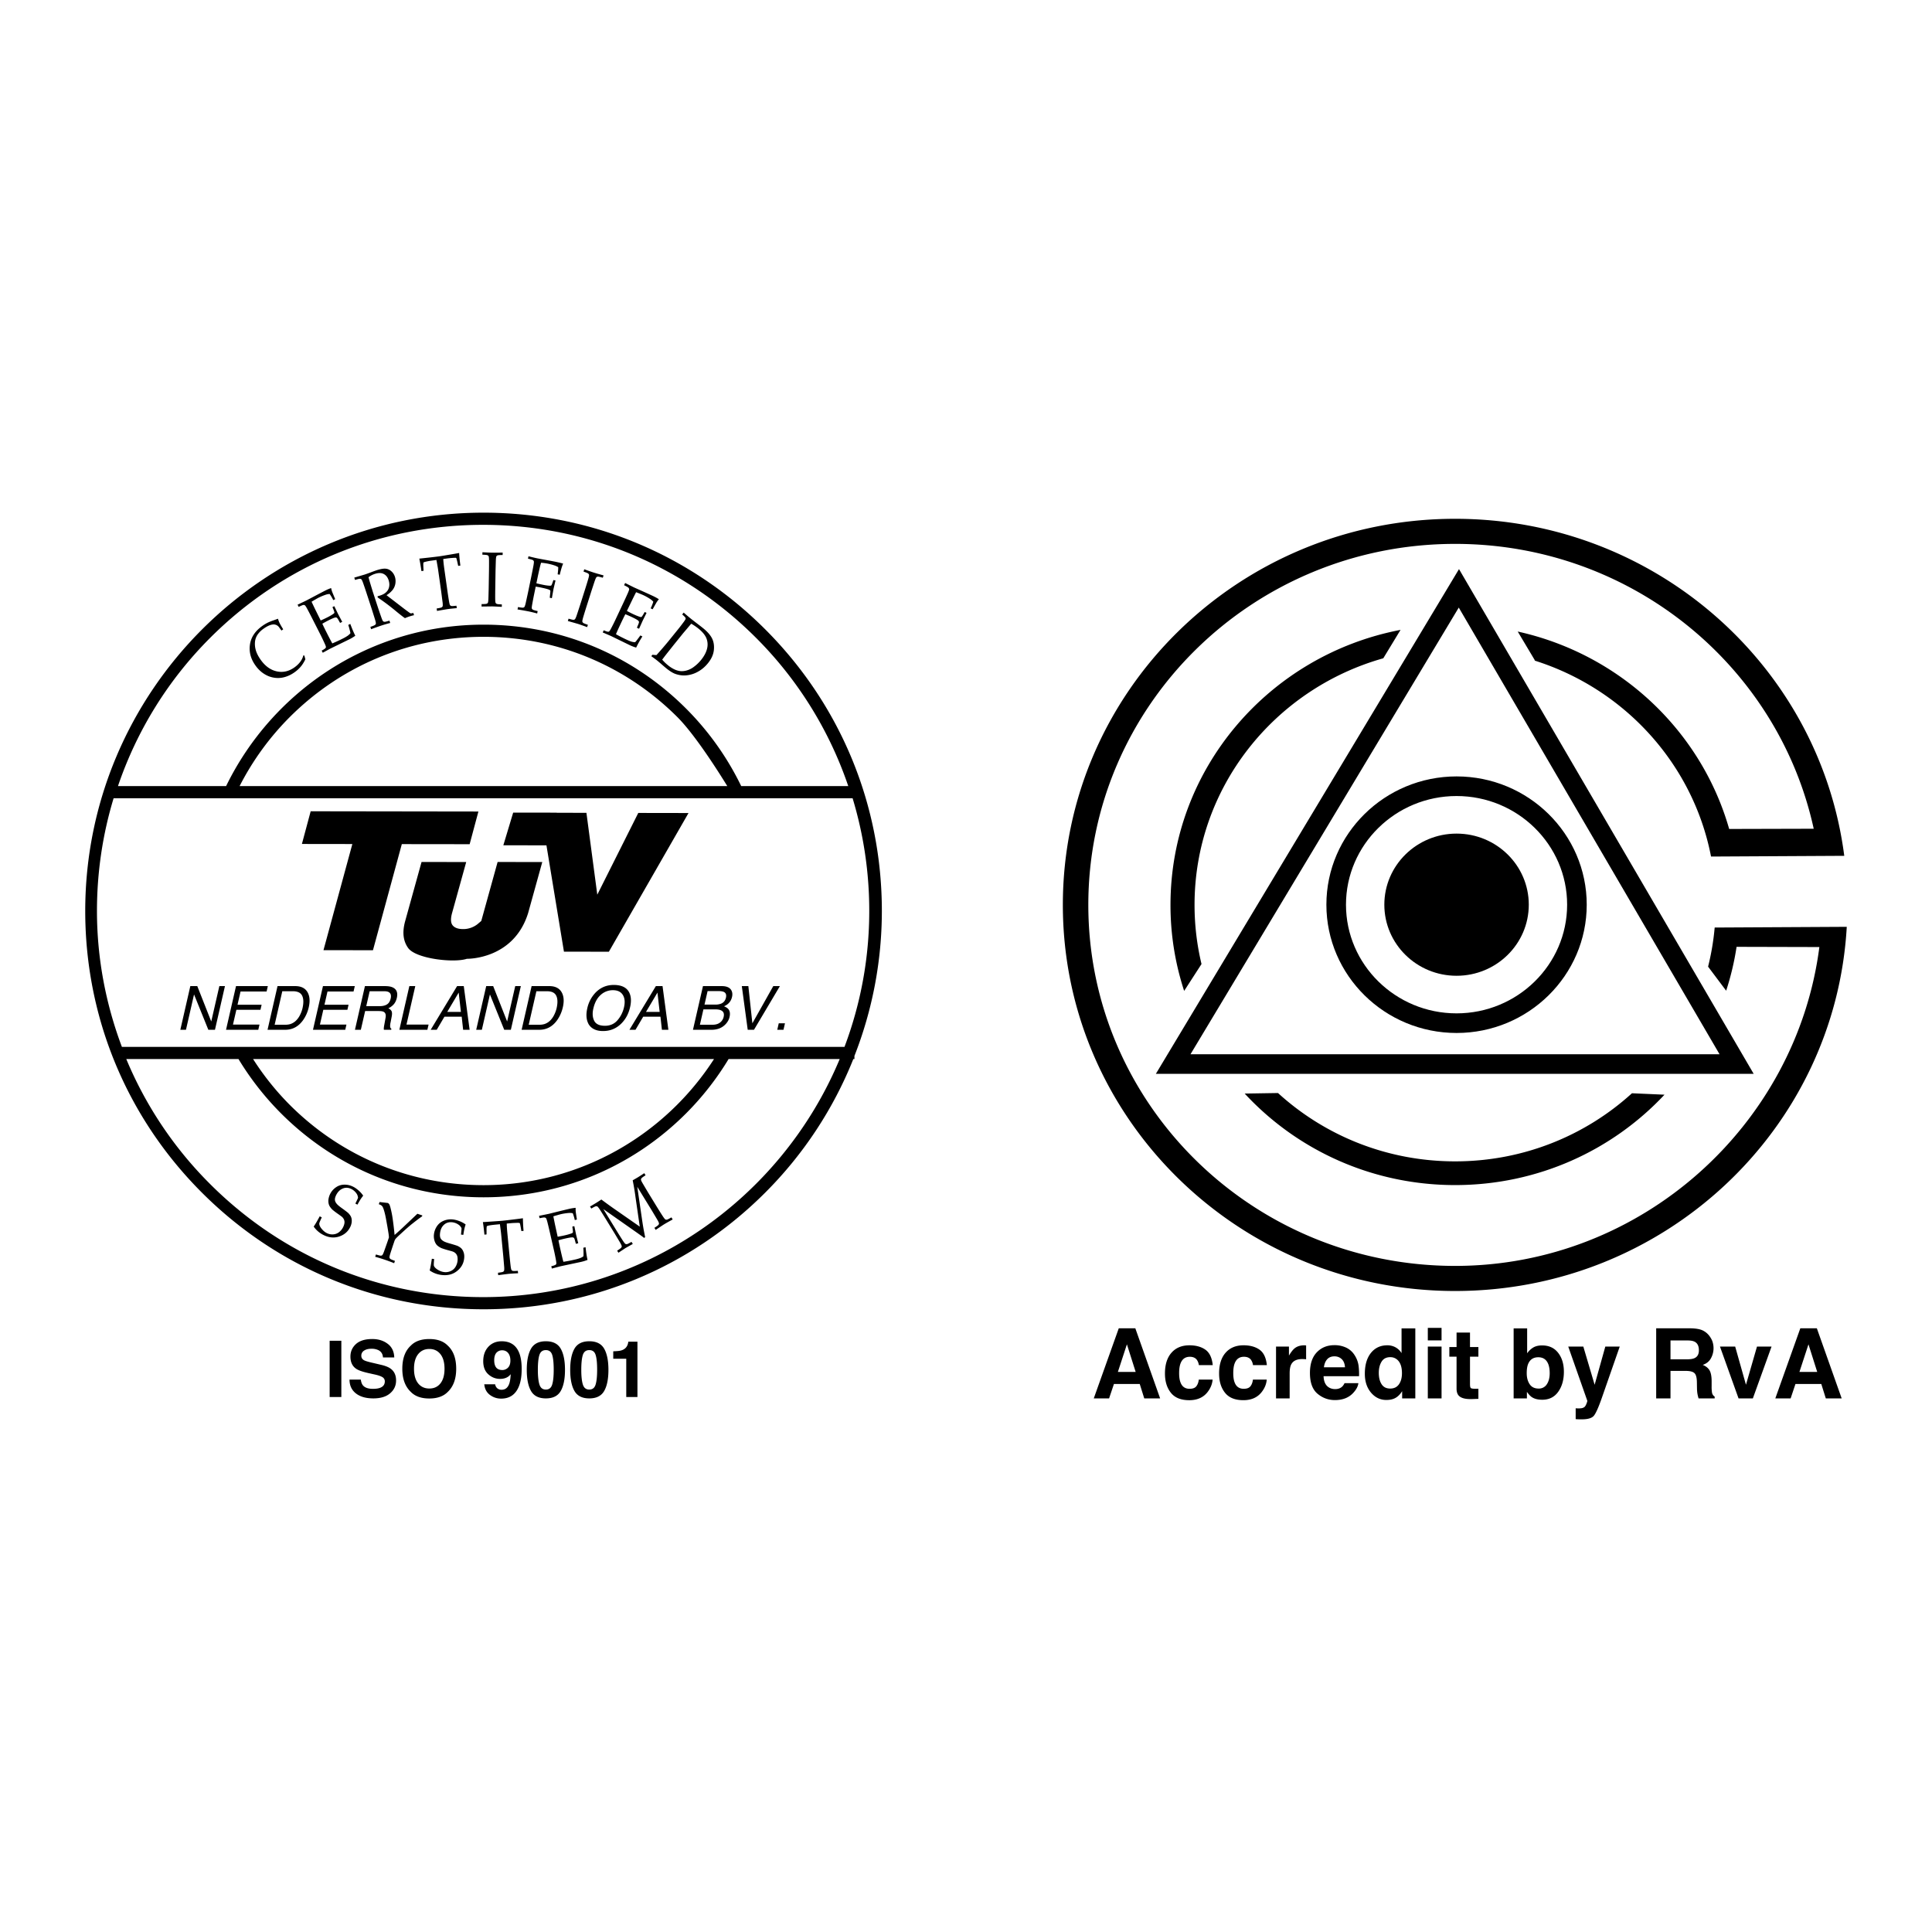<svg xmlns="http://www.w3.org/2000/svg" width="2500" height="2500" viewBox="0 0 192.756 192.756"><g fill-rule="evenodd" clip-rule="evenodd"><path fill="#fff" d="M0 0h192.756v192.756H0V0z"/><path d="M144.715 58.195l-29.395 48.942h59.645l-29.4-50.358-.85 1.416zm.826 2.422l26.018 44.564h-52.783l26.765-44.564z"/><path d="M145.322 83.169c3.979 0 7.205 3.175 7.205 7.092s-3.227 7.092-7.205 7.092c-3.98 0-7.207-3.175-7.207-7.092 0-3.916 3.227-7.092 7.207-7.092z"/><path d="M132.334 90.261c0 7.057 5.826 12.799 12.988 12.799s12.986-5.742 12.986-12.799c0-7.056-5.824-12.798-12.986-12.798s-12.988 5.742-12.988 12.798zm1.955 0c0-5.978 4.949-10.841 11.033-10.841 6.082 0 11.031 4.863 11.031 10.841 0 5.979-4.949 10.842-11.031 10.842-6.084.001-11.033-4.863-11.033-10.842z"/><path d="M170.416 96.442c.318-1.265.539-2.568.658-3.901l13.178-.071c-1.154 20.256-18.209 36.333-39.074 36.333-21.615 0-39.137-17.248-39.137-38.521 0-21.274 17.521-38.521 39.137-38.521 19.928 0 36.379 14.663 38.824 33.625l-13.291.072c-1.793-9.261-8.658-16.75-17.641-19.563h.074l-1.721-2.886c10.182 2.248 18.295 9.878 21.096 19.697l8.436-.022c-3.547-16.243-18.217-28.42-35.777-28.42-20.209 0-36.596 16.127-36.596 36.019s16.387 36.017 36.596 36.017c18.635 0 34.055-14.084 36.34-31.813l-8.26-.021a27.284 27.284 0 0 1-1.039 4.378l-1.803-2.402z"/><path d="M127.506 109.051c4.639 4.23 10.848 6.818 17.672 6.818 6.809 0 13.008-2.578 17.643-6.795l3.246.143c-5.189 5.543-12.627 9.018-20.889 9.018-8.318 0-15.801-3.521-20.996-9.131l3.324-.053zM118.143 98.863a27.472 27.472 0 0 1-1.363-8.582c0-13.605 9.873-24.938 22.953-27.438l-1.723 2.835c-10.873 3.062-18.83 12.918-18.83 24.603 0 2.029.24 4.004.695 5.902l-1.732 2.68zM113.305 136.875h-1.773l.9-2.752.873 2.752zm-2.651 2.643l.484-1.439h2.574l.451 1.439h1.584l-2.475-6.992h-1.652l-2.494 6.992h1.528zM120.996 136.199h-1.385a1.19 1.19 0 0 0-.195-.521c-.152-.207-.385-.311-.705-.311-.457 0-.768.225-.934.678-.09.24-.135.559-.135.959 0 .379.045.684.135.914.158.43.463.643.908.643.318 0 .541-.084.674-.254.133-.172.213-.393.244-.664h1.379c-.031.41-.18.801-.445 1.166-.424.594-1.053.889-1.883.889-.834 0-1.445-.248-1.836-.742-.393-.492-.59-1.133-.59-1.92 0-.889.217-1.58.65-2.072.434-.494 1.031-.742 1.793-.742.648 0 1.178.146 1.592.438s.657.805.733 1.539zM125.664 134.658c-.414-.291-.943-.438-1.592-.438-.764 0-1.359.248-1.793.742-.434.492-.65 1.184-.65 2.072 0 .787.197 1.428.59 1.92.391.494 1.002.742 1.834.742s1.459-.295 1.883-.889c.268-.365.416-.756.447-1.166h-1.379c-.031.271-.111.492-.244.664-.133.17-.355.254-.674.254-.445 0-.75-.213-.91-.643-.088-.23-.133-.535-.133-.914 0-.4.045-.719.133-.959.168-.453.479-.678.934-.678.32 0 .555.104.707.311.105.156.17.328.195.521h1.383c-.075-.732-.319-1.248-.731-1.539zM130.133 134.221c.023 0 .045.002.062.004l.117.008v1.385a2.854 2.854 0 0 0-.229-.02c-.066-.002-.121-.004-.162-.004-.543 0-.908.176-1.094.531-.105.199-.158.506-.158.918v2.475h-1.359v-5.17h1.289v.9c.207-.346.391-.58.545-.709.252-.211.583-.318.989-.318zM133.863 135.6c.195.186.305.457.326.814h-2.102c.043-.336.15-.6.324-.797.174-.195.414-.295.729-.295.288 0 .53.094.723.278zm-2.488-.676c-.455.479-.682 1.164-.682 2.059 0 .955.252 1.645.754 2.068s1.084.635 1.74.635c.797 0 1.416-.25 1.859-.754.285-.316.445-.627.479-.932h-1.379c-.074.15-.156.268-.25.355-.176.156-.402.236-.68.236-.262 0-.486-.066-.674-.195-.307-.207-.469-.572-.488-1.092h3.539a6.85 6.85 0 0 0-.045-1.023 2.562 2.562 0 0 0-.393-1.066 1.998 1.998 0 0 0-.854-.764 2.703 2.703 0 0 0-1.162-.244c-.723 0-1.311.24-1.764.717zM137.846 138.109c-.189-.287-.283-.668-.283-1.145 0-.443.094-.814.279-1.113.184-.299.475-.447.869-.447.26 0 .488.08.684.246.318.271.479.725.479 1.355 0 .453-.1.82-.299 1.105s-.49.426-.873.426-.669-.14-.856-.427zm-1.067-3.129c-.406.508-.609 1.201-.609 2.084 0 .766.205 1.391.617 1.879.414.488.922.732 1.527.732.365 0 .672-.068.916-.207.248-.139.469-.361.662-.67v.719h1.314v-6.982h-1.373v2.467a1.627 1.627 0 0 0-.592-.574 1.672 1.672 0 0 0-.834-.207c-.68 0-1.221.256-1.628.759zM143.824 132.482v1.248h-1.371v-1.248h1.371zm-1.371 7.036v-5.17h1.371v5.17h-1.371zM145.322 135.357h-.721v-.963h.721v-1.443h1.34v1.443h.838v.963h-.838v2.73c0 .213.027.346.078.396.055.051.219.076.494.076h.131c.045-.002.09-.004.135-.008v1.012l-.641.023c-.639.02-1.076-.09-1.309-.332-.152-.156-.229-.395-.229-.719v-3.178h.001zM152.615 138.102c-.195-.291-.293-.656-.293-1.098 0-.377.045-.686.141-.922.186-.445.52-.668 1.012-.668.484 0 .816.227.996.682.094.24.143.545.143.91 0 .459-.1.828-.291 1.111a.927.927 0 0 1-.811.42c-.403 0-.701-.142-.897-.435zm.313-3.633a1.996 1.996 0 0 0-.564.551v-2.484h-1.348v6.982h1.324v-.652c.18.254.348.432.504.533.258.17.602.254 1.029.254.678 0 1.209-.262 1.588-.791s.568-1.195.568-1.998c0-.773-.191-1.404-.576-1.896-.383-.49-.914-.734-1.596-.734-.377-.002-.685.078-.929.235zM157.533 141.605c.074.002.17.002.291.002.596 0 .996-.119 1.193-.354.199-.236.471-.844.812-1.824l1.773-5.082h-1.439l-1.066 3.811-1.129-3.811h-1.504l1.898 5.396c.014.037-.014.143-.082.311-.068.174-.143.285-.221.34a.67.67 0 0 1-.305.107 2.043 2.043 0 0 1-.379.014l-.17-.01v1.082c.147.011.256.017.328.018zM169.074 133.863c.281.145.424.43.424.854 0 .393-.145.654-.438.785-.164.078-.412.115-.74.115h-1.654v-1.879h1.697c.317 0 .555.043.711.125zm-3.836-1.338v6.992h1.428v-2.742h1.508c.43 0 .725.074.881.221.156.148.236.447.244.893l.01.648c.004.207.023.406.061.604.02.096.051.221.096.377h1.607v-.178a.58.58 0 0 1-.266-.398 3.814 3.814 0 0 1-.037-.65v-.469c0-.49-.068-.854-.203-1.094-.133-.236-.363-.422-.686-.553.387-.131.664-.359.83-.68a2.086 2.086 0 0 0 .119-1.715 2.237 2.237 0 0 0-.359-.588 1.813 1.813 0 0 0-.67-.49c-.266-.107-.643-.168-1.133-.178h-3.43zM174.195 138.158l1.1-3.81h1.453l-1.865 5.17h-1.428l-1.853-5.17h1.517l1.076 3.81zM181.303 136.875h-1.773l.902-2.752.871 2.752zm-2.651 2.643l.482-1.439h2.576l.451 1.439h1.584l-2.477-6.992h-1.65l-2.494 6.992h1.528zM85.247 105.352a39.64 39.64 0 0 0 2.736-14.463c0-10.614-4.133-20.594-11.638-28.1-7.505-7.505-17.486-11.64-28.101-11.64-21.912 0-39.74 17.827-39.74 39.739 0 10.614 4.133 20.594 11.641 28.1 7.505 7.506 17.484 11.639 28.099 11.639 10.614 0 20.595-4.133 28.101-11.639a39.616 39.616 0 0 0 8.792-13.328h.11v-.308zM20.959 63.647C28.236 56.37 37.91 52.363 48.2 52.363s19.966 4.007 27.241 11.284a38.34 38.34 0 0 1 9.191 14.782H73.951a28.545 28.545 0 0 0-5.507-7.74c-5.395-5.396-12.569-8.367-20.2-8.367-11.285 0-21.046 6.585-25.686 16.107H11.77a38.312 38.312 0 0 1 9.189-14.782zm51.603 14.782H23.905a27.363 27.363 0 0 1 4.999-6.882c5.167-5.166 12.035-8.012 19.34-8.012 7.306 0 14.175 2.846 19.341 8.012 1.789 1.789 4.187 5.596 4.977 6.882zm-61.228 1.214h73.731a38.65 38.65 0 0 1 1.66 11.246 38.34 38.34 0 0 1-2.469 13.557H12.161c-1.608-4.279-2.487-8.846-2.487-13.557 0-3.868.568-7.647 1.66-11.246zm59.905 26.017c-4.872 7.559-13.353 12.582-22.995 12.582-7.305 0-14.174-2.846-19.34-8.014a27.275 27.275 0 0 1-3.655-4.568h45.99zm-23.038 23.754c-10.291 0-19.964-4.008-27.241-11.285a38.441 38.441 0 0 1-8.361-12.469h11.195a28.779 28.779 0 0 0 4.251 5.428c5.396 5.395 12.569 8.367 20.2 8.367 7.631 0 14.805-2.973 20.2-8.367a28.69 28.69 0 0 0 4.248-5.428h11.085c-5.807 13.934-19.566 23.754-35.577 23.754z"/><path d="M18.554 102.742l.806-3.527 1.426 3.527h.661l.996-4.357h-.559l-.808 3.529-1.392-3.529h-.696l-.996 4.357h.562zM22.551 102.742l.996-4.357h3.175l-.122.535H24l-.302 1.322h2.404l-.116.504h-2.403l-.339 1.477h2.645l-.119.519h-3.219zM28.165 98.895h1.046c.476 0 .788.148.934.447.146.297.158.717.034 1.256a2.84 2.84 0 0 1-.149.457c-.113.275-.249.5-.406.674a1.462 1.462 0 0 1-.664.445 1.726 1.726 0 0 1-.506.064h-1.052l.763-3.343zm.285 3.847c.747 0 1.35-.332 1.808-.99.259-.375.441-.791.546-1.256.138-.598.102-1.09-.105-1.473-.231-.426-.646-.639-1.247-.639h-1.763l-.996 4.357h1.757v.001zM31.226 102.742l.996-4.357h3.176l-.124.535h-2.599l-.302 1.322h2.403l-.115.504h-2.404l-.337 1.477h2.644l-.118.519h-3.22zM36.881 98.895h1.441c.202 0 .356.029.463.088.2.113.264.324.193.635-.066.287-.193.488-.38.598-.186.111-.418.166-.694.166h-1.363l.34-1.487zm-.88 3.847l.429-1.869h1.341c.243 0 .414.025.513.08.175.098.237.289.187.572l-.13.725a2.532 2.532 0 0 0-.049.346.454.454 0 0 0 .013.146h.724l.022-.098c-.081-.041-.124-.129-.128-.268a1.67 1.67 0 0 1 .044-.369l.113-.586c.047-.252.041-.436-.019-.549a.636.636 0 0 0-.322-.271 1.64 1.64 0 0 0 .544-.4c.146-.166.248-.379.309-.641.113-.5-.012-.844-.379-1.029-.193-.098-.456-.146-.788-.146h-2.016l-.996 4.357h.588zM42.639 102.742l.12-.519h-2.205l.878-3.838h-.592l-.996 4.357h2.795zM45.763 99.033l.222 1.924h-1.363l1.141-1.924zm-2.19 3.709l.769-1.305h1.722l.143 1.305h.647l-.583-4.357h-.667l-2.635 4.357h.604zM47.511 102.742l.998-4.357h.696l1.392 3.529.807-3.529h.56l-.996 4.357h-.661l-1.426-3.527-.806 3.527h-.564zM53.516 98.895h1.047c.476 0 .787.148.933.447.146.297.158.717.035 1.256a2.954 2.954 0 0 1-.15.457c-.113.275-.249.5-.406.674a1.468 1.468 0 0 1-.666.445 1.72 1.72 0 0 1-.505.064H52.75l.766-3.343zm.284 3.847c.747 0 1.349-.332 1.808-.99.259-.375.44-.791.547-1.256.138-.598.102-1.09-.105-1.473-.232-.426-.648-.639-1.247-.639h-1.764l-.996 4.357H53.8v.001zM59.285 101.844c-.169-.332-.198-.738-.088-1.219.14-.604.387-1.059.741-1.369a1.794 1.794 0 0 1 1.209-.465c.464 0 .794.156.991.471.196.311.236.723.119 1.234-.11.484-.325.914-.642 1.285-.317.373-.736.561-1.254.561-.551 0-.908-.166-1.076-.498zm.095-2.772a3.284 3.284 0 0 0-.784 1.514c-.149.652-.101 1.191.143 1.617.282.443.758.664 1.428.664.718 0 1.328-.252 1.831-.758.429-.432.719-.971.866-1.621.139-.602.106-1.094-.093-1.48-.257-.494-.769-.74-1.538-.74-.736 0-1.353.271-1.853.804zM65.595 99.033l.22 1.924h-1.363l1.143-1.924zm-2.192 3.709l.769-1.305h1.723l.144 1.305h.646l-.583-4.357h-.667l-2.636 4.357h.604zM70.18 100.705h1.171c.247 0 .438.029.574.092.257.113.349.33.276.646a.981.981 0 0 1-.254.479c-.203.211-.484.316-.847.316h-1.27l.35-1.533zm.417-1.826h1.053c.256 0 .444.029.561.082.21.1.281.291.217.576-.066.281-.219.479-.46.586a1.48 1.48 0 0 1-.605.105h-1.074l.308-1.349zm.38 3.863c.574 0 1.03-.172 1.37-.512.229-.227.375-.48.439-.762.076-.332.039-.596-.113-.785-.087-.105-.232-.201-.436-.287.17-.076.306-.16.409-.256.196-.174.325-.4.388-.674.055-.236.039-.445-.047-.623-.146-.305-.472-.459-.982-.459h-1.87l-.998 4.357h1.84v.001zM74.011 98.385h.652l.401 3.711 2.085-3.711h.661l-2.585 4.357H74.6l-.589-4.357zM77.548 102.742l.148-.646h.62l-.147.646h-.621zM30.274 65.378l.093.031.099.366c-.131.277-.28.518-.449.723a3.239 3.239 0 0 1-.622.569 3.152 3.152 0 0 1-.89.454 2.473 2.473 0 0 1-.896.12 2.565 2.565 0 0 1-.815-.179 2.874 2.874 0 0 1-.701-.414 3.275 3.275 0 0 1-.604-.651c-.473-.659-.656-1.354-.552-2.082.104-.729.513-1.35 1.23-1.862.169-.121.333-.223.493-.304.159-.082.364-.166.617-.253.25-.088.403-.142.456-.167.041.143.09.277.147.401.096.197.222.415.376.654l-.174.126-.266-.364a.668.668 0 0 0-.625-.236c-.256.032-.559.175-.912.428a2.334 2.334 0 0 0-.591.595 1.572 1.572 0 0 0-.246.686 2.22 2.22 0 0 0 .075.832c.081.3.247.63.501.989.449.626.98 1.007 1.597 1.142s1.208 0 1.773-.405c.254-.182.463-.39.624-.625.111-.161.197-.352.262-.574zM32.202 65.125l-.108-.214c.213-.11.345-.2.395-.268a.138.138 0 0 0 .028-.096c-.003-.055-.048-.181-.139-.378a22.153 22.153 0 0 0-.374-.784l-.881-1.736a46.066 46.066 0 0 0-.469-.899c-.115-.213-.195-.332-.237-.36a.238.238 0 0 0-.159-.031c-.061.008-.216.07-.459.189l-.11-.218.881-.421.917-.485c.439-.232.757-.398.957-.5.202-.103.4-.187.591-.252.034.146.068.27.103.37.007.023.109.268.305.735l-.192.097a4.305 4.305 0 0 0-.361-.611c-.139.005-.28.032-.423.083a5.472 5.472 0 0 0-.71.3c-.049.024-.156.085-.32.18s-.281.165-.353.208c.121.256.234.495.341.717l.571 1.154c.246-.107.467-.212.667-.313.244-.123.444-.24.603-.353.061-.042.093-.081.099-.117.003-.038-.027-.139-.094-.305l-.102-.247.183-.093.032.065.344.715.417.783-.214.109-.127-.227c-.088-.165-.156-.262-.2-.291-.044-.029-.103-.035-.177-.018-.13.032-.362.132-.696.302-.138.069-.327.173-.572.311.105.232.27.571.496 1.018.213.419.379.735.5.948a13.92 13.92 0 0 0 1.008-.464 4.05 4.05 0 0 0 .538-.308c.102-.074.188-.156.262-.248a2.951 2.951 0 0 0-.073-.322 7.073 7.073 0 0 0-.143-.5l.202-.102c.179.484.346.877.5 1.179a4.317 4.317 0 0 1-.618.369l-1.839.899c-.028.01-.29.155-.79.43zM35.422 57.861l-.076-.232c.084-.026.215-.064.391-.116l.632-.186c.124-.04.315-.108.572-.203.334-.125.528-.196.583-.214.415-.136.731-.194.948-.173.217.019.408.104.573.255s.283.334.354.552c.066.202.083.421.051.653s-.12.446-.263.639a2.21 2.21 0 0 1-.625.545c.083.066.273.213.569.439l1.214.934c.346.259.543.402.595.427a.203.203 0 0 0 .071.017.812.812 0 0 0 .222-.052l.075.231a5.144 5.144 0 0 0-.906.297c-.2-.135-.552-.411-1.056-.83a22.024 22.024 0 0 0-1.669-1.239l-.003-.119a4.56 4.56 0 0 0 .261-.074c.396-.129.662-.33.799-.605.136-.274.149-.582.037-.922-.097-.296-.262-.503-.497-.622-.232-.118-.526-.119-.884-.002a2.12 2.12 0 0 0-.622.327c.034.133.067.258.1.372.008.035.117.39.322 1.062l.525 1.609c.108.328.217.646.327.955.08.229.139.36.178.395.039.036.09.055.154.057.063.001.224-.037.481-.116l.076.232c-.315.082-.601.165-.86.25-.208.068-.557.192-1.043.373l-.076-.232c.255-.088.408-.152.457-.192.049-.039.08-.079.09-.123.01-.057-.012-.18-.066-.368-.015-.051-.122-.396-.323-1.032l-.548-1.678a48.737 48.737 0 0 0-.325-.96c-.081-.227-.142-.357-.179-.392a.24.24 0 0 0-.152-.054c-.065-.003-.225.035-.484.115zM42.239 56.561l.018.387-.212.029a17.953 17.953 0 0 0-.209-1.244c.249-.025.637-.068 1.167-.127.428-.05.714-.085.857-.106.154-.021.51-.08 1.067-.174a34.2 34.2 0 0 0 .882-.155c.012.286.053.704.122 1.256l-.217.031-.078-.358a7.068 7.068 0 0 0-.091-.368.139.139 0 0 0-.037-.061.137.137 0 0 0-.061-.022 8.589 8.589 0 0 0-.808.064l-.416.059c.013.245.048.573.105.982l.312 2.207c.049.342.1.675.153.999.041.238.076.379.108.419.035.042.08.069.141.083.062.012.226.003.497-.03l.034.241c-.409.037-.715.07-.918.1-.089.012-.44.072-1.056.179l-.034-.242c.27-.043.431-.079.486-.109.056-.029.091-.065.106-.106.022-.054.024-.179.004-.373-.009-.053-.054-.411-.139-1.073l-.311-2.201a10.551 10.551 0 0 0-.056-.346l-.112-.634-.505.07a5.045 5.045 0 0 0-.69.137c-.055.015-.087.036-.098.063-.019.049-.022.189-.011.423zM50.07 60.303l-.005.244a31.906 31.906 0 0 0-.958-.046l-1.061.013.003-.244c.27 0 .436-.012.495-.032.059-.021.102-.049.125-.088.028-.05.047-.172.057-.368.004-.053.014-.414.031-1.082l.029-1.765c.005-.345.006-.684.005-1.014-.003-.241-.017-.385-.042-.43a.246.246 0 0 0-.125-.101c-.058-.022-.224-.039-.495-.048l.003-.244c.438.024.774.039 1.012.042.229.004.564.001 1.007-.01l-.003.244c-.271.001-.437.011-.496.033a.22.22 0 0 0-.122.087c-.028.051-.047.173-.057.369-.003.051-.014.412-.033 1.082l-.027 1.764a43.26 43.26 0 0 0-.007 1.011c.004.241.017.386.044.431a.22.22 0 0 0 .125.103c.058.024.223.039.495.049zM52.677 55.738l.049-.238c.337.084.625.152.862.202.167.033.47.091.907.17.437.08.731.135.884.166.162.034.312.067.447.099.133.032.255.064.362.096-.099.2-.212.57-.341 1.109l-.211-.043c.042-.306.062-.542.059-.711a1.858 1.858 0 0 0-.412-.188 5.585 5.585 0 0 0-1.3-.255 5.229 5.229 0 0 0-.103.372c-.018.066-.082.351-.193.852l-.171.828c.25.059.469.109.663.148.284.059.515.09.692.092.066.001.114-.011.138-.036.025-.025.067-.125.127-.302l.076-.226.212.042-.2.847-.164.919-.212-.043.025-.244c.031-.276.042-.425.036-.448-.01-.039-.047-.073-.11-.104-.122-.06-.408-.135-.857-.229a8.444 8.444 0 0 0-.494-.085l-.156.753c-.069.339-.132.669-.19.992-.043.237-.058.381-.042.432.017.05.053.091.107.124.054.034.211.08.476.139l-.049.24a12.672 12.672 0 0 0-.845-.206 31.068 31.068 0 0 0-1.115-.198l.049-.239c.266.05.43.07.493.061a.235.235 0 0 0 .139-.063c.037-.044.078-.162.125-.352.012-.052.09-.404.232-1.058l.356-1.728c.069-.339.134-.67.195-.995.042-.238.054-.382.037-.431s-.051-.089-.104-.123c-.053-.031-.213-.078-.479-.138zM58.653 62.337l-.073.232a30.104 30.104 0 0 0-.906-.32l-1.02-.291.072-.233c.26.077.421.115.484.112a.234.234 0 0 0 .145-.048c.041-.04.095-.152.161-.336.018-.05.132-.393.34-1.028l.534-1.682c.105-.33.204-.652.296-.969.068-.232.095-.374.083-.424a.242.242 0 0 0-.091-.133c-.05-.038-.202-.101-.459-.188l.073-.232c.412.149.73.259.957.331.217.07.541.163.969.28l-.075.233c-.261-.077-.422-.114-.484-.112a.237.237 0 0 0-.143.048c-.042.041-.095.153-.161.337-.019.047-.132.391-.341 1.027l-.534 1.682c-.104.33-.203.652-.296.966-.066.232-.095.374-.083.426a.243.243 0 0 0 .089.135c.052.038.206.1.463.187zM60.132 63.099l.102-.217c.218.1.37.149.454.146a.137.137 0 0 0 .093-.037c.042-.036.114-.15.214-.342.155-.296.284-.556.388-.777l.828-1.763c.147-.313.289-.62.422-.922.097-.221.143-.357.137-.41a.235.235 0 0 0-.073-.144c-.044-.044-.188-.126-.432-.247l.105-.221.874.437.947.423c.452.205.779.354.982.449.205.097.391.2.562.311a3.226 3.226 0 0 0-.228.31c-.014.02-.146.249-.393.692l-.197-.092c.113-.233.2-.454.263-.661a1.435 1.435 0 0 0-.327-.283 5.342 5.342 0 0 0-.672-.375 16.707 16.707 0 0 0-.718-.293 52.88 52.88 0 0 0-.356.709l-.561 1.161c.236.128.454.239.658.334.247.115.462.202.648.258.069.022.122.023.152.005.032-.019.093-.105.183-.26l.133-.232.186.087-.031.065-.352.71-.363.811-.217-.102.1-.239c.077-.172.112-.285.106-.337-.002-.052-.036-.103-.093-.149-.105-.083-.329-.205-.667-.364a18.502 18.502 0 0 0-.598-.26c-.118.225-.284.564-.496 1.017-.2.425-.347.751-.44.977.287.165.615.335.984.509.264.124.456.203.576.236.12.035.239.052.354.053.058-.059.128-.144.21-.254.142-.184.244-.323.308-.42l.205.097a11.07 11.07 0 0 0-.623 1.116 4.346 4.346 0 0 1-.671-.26l-1.841-.897a85.522 85.522 0 0 0-.825-.355zM66.488 65.262l.735-.926.955-1.183.359-.421c.204-.244.348-.413.43-.504.256.145.493.306.711.482.417.336.688.671.812 1.003.125.334.14.68.045 1.04-.094.359-.291.722-.587 1.09-.208.256-.44.48-.696.67a2.141 2.141 0 0 1-.74.378 1.792 1.792 0 0 1-.635.065 1.931 1.931 0 0 1-.59-.172 3.097 3.097 0 0 1-.646-.415 4.225 4.225 0 0 1-.574-.557c.17-.225.309-.409.421-.55zm-.918.645c.074.06.23.191.466.395.178.157.322.279.43.367.327.265.608.444.841.538.236.093.485.152.749.175.263.023.549-.002.857-.079.308-.075.611-.21.911-.402.3-.192.571-.438.813-.739.339-.419.534-.848.584-1.288.049-.441-.008-.83-.173-1.167-.166-.338-.466-.684-.901-1.035-.148-.119-.354-.28-.625-.485a30.48 30.48 0 0 1-.636-.495 24.452 24.452 0 0 1-.674-.573l-.15.186c.183.152.293.266.331.34a.155.155 0 0 1 .01.102c-.015.054-.084.166-.21.335-.2.269-.377.501-.535.694l-.978 1.209a36.462 36.462 0 0 1-1.184 1.371 4.283 4.283 0 0 1-.402-.031l-.115.142c.286.205.482.351.591.44zM31.297 122.375c.144-.201.345-.541.601-1.023l.207.105c-.159.336-.244.539-.25.613a.573.573 0 0 0 .07.277c.054.113.143.236.266.365.124.133.256.232.395.305.206.105.422.152.648.137.227-.018.423-.09.591-.221a1.43 1.43 0 0 0 .401-.484c.076-.148.122-.289.139-.416a.676.676 0 0 0-.046-.357.817.817 0 0 0-.23-.297 22.64 22.64 0 0 0-.417-.301 6.738 6.738 0 0 1-.521-.4c-.175-.182-.286-.346-.336-.494a1.237 1.237 0 0 1-.045-.51 1.752 1.752 0 0 1 .747-1.215c.247-.174.527-.262.838-.266.313-.004.612.066.899.215.173.088.347.211.525.367.178.156.331.328.457.516a6.097 6.097 0 0 0-.266.367 10.9 10.9 0 0 0-.307.529l-.208-.107c.174-.35.262-.545.266-.582a.946.946 0 0 0-.093-.328 1.362 1.362 0 0 0-.554-.533c-.296-.152-.582-.174-.86-.064-.279.109-.501.322-.666.641-.098.193-.144.357-.133.496.008.139.077.281.208.426.09.102.252.236.486.404.236.168.444.324.625.473.157.162.261.309.307.445.047.133.064.285.049.457a1.445 1.445 0 0 1-.166.541c-.232.451-.602.756-1.109.918-.509.16-1.028.104-1.56-.168a2.581 2.581 0 0 1-.958-.831zM38.069 120.281a.493.493 0 0 1 .135.186c.066.143.137.365.21.672.039.156.09.42.154.783l.083.463c.071.418.11.662.12.732.014.102.025.215.034.338l-.143.424c-.22.631-.341.969-.36 1.02-.069.184-.125.295-.17.332-.032.029-.079.045-.144.047-.063 0-.224-.041-.479-.121l-.078.232a17.022 17.022 0 0 1 1.894.641l.078-.232c-.256-.09-.408-.156-.457-.195a.245.245 0 0 1-.088-.137c-.01-.051.02-.193.092-.424.1-.312.203-.633.315-.959l.093-.277a.699.699 0 0 1 .11-.203c.049-.068.222-.238.52-.51.478-.443.857-.775 1.136-.996.485-.383.812-.627.981-.734l.033-.098-.497-.168-1.136 1.076c-.396.379-.774.725-1.137 1.039a31.663 31.663 0 0 0-.185-1.572 9.604 9.604 0 0 0-.217-1.113 2.04 2.04 0 0 0-.112-.346.58.58 0 0 0-.146-.158l-.84-.096-.075.221a.8.8 0 0 1 .276.133zM42.87 126.754c.066-.24.138-.627.214-1.168l.231.029c-.035.369-.045.588-.027.658.017.072.071.15.161.238.092.088.217.172.376.254.161.08.319.129.476.15.229.029.447-.004.655-.096a1.05 1.05 0 0 0 .479-.408 1.457 1.457 0 0 0 .2-1.033c-.029-.127-.085-.232-.166-.318s-.186-.152-.317-.199c-.081-.027-.247-.072-.494-.139a7.404 7.404 0 0 1-.627-.201c-.227-.111-.388-.227-.486-.348a1.218 1.218 0 0 1-.215-.463 1.535 1.535 0 0 1-.032-.584 1.81 1.81 0 0 1 .316-.816c.173-.244.405-.422.698-.533a1.85 1.85 0 0 1 .918-.107c.192.025.398.082.62.166.22.084.422.195.607.328a4.756 4.756 0 0 0-.125.436 9.55 9.55 0 0 0-.106.604l-.232-.029c.042-.389.059-.604.051-.641a.896.896 0 0 0-.2-.273 1.362 1.362 0 0 0-.705-.312c-.328-.041-.604.035-.83.234-.225.197-.359.475-.405.83-.027.215-.014.385.042.512.057.125.169.234.342.328.119.064.317.137.595.213.279.078.528.154.749.23.205.098.352.201.442.312.09.109.157.246.203.412s.054.357.027.568c-.062.502-.306.914-.728 1.24-.42.326-.928.449-1.523.375a2.556 2.556 0 0 1-1.184-.449zM48.571 122.354c.014-.027.048-.045.1-.059.171-.043.403-.076.696-.105l.51-.049.082.639c.017.127.03.242.041.35l.213 2.211.092 1.08c.012.193.005.318-.021.373-.017.041-.053.072-.11.1-.058.029-.222.055-.491.088l.023.242c.619-.08.973-.125 1.062-.133.205-.02.511-.041.921-.057l-.023-.244c-.271.02-.437.023-.498.006a.215.215 0 0 1-.135-.088c-.03-.043-.061-.184-.092-.424-.037-.324-.072-.66-.106-1.004l-.213-2.219c-.041-.412-.062-.74-.062-.986l.417-.039c.114-.012.27-.02.466-.027a3.8 3.8 0 0 1 .344-.002.154.154 0 0 1 .059.025.131.131 0 0 1 .036.062c.01.029.034.152.074.371l.061.359.219-.02a17.284 17.284 0 0 1-.066-1.26c-.185.027-.481.068-.888.115-.56.07-.917.111-1.074.127-.142.016-.43.037-.862.066-.531.037-.921.064-1.17.076.042.23.095.648.155 1.252l.212-.021v-.387c-.002-.231.006-.372.028-.418zM55.057 126.564l-.053-.232c.234-.055.383-.111.448-.164a.132.132 0 0 0 .05-.088c.013-.055-.003-.188-.042-.398-.061-.33-.119-.615-.173-.854l-.434-1.898a45.098 45.098 0 0 0-.235-.984c-.061-.234-.108-.371-.144-.408s-.084-.061-.146-.068c-.062-.01-.225.016-.493.072l-.054-.238.959-.195 1.006-.25c.481-.117.832-.201 1.05-.252.22-.051.432-.084.636-.102-.004.15 0 .279.009.385 0 .021.039.287.117.787l-.211.049a4.507 4.507 0 0 0-.202-.682 1.358 1.358 0 0 0-.43-.023 5.552 5.552 0 0 0-.761.119c-.054.014-.172.043-.355.098-.183.051-.313.09-.391.115.054.277.106.537.155.777l.274 1.258c.264-.043.505-.09.724-.141.266-.061.49-.127.669-.195.069-.025.111-.057.124-.09.014-.037.009-.141-.015-.318l-.039-.266.2-.045.017.072.159.777.216.859-.236.055-.068-.25c-.046-.184-.087-.295-.122-.332-.037-.039-.091-.059-.167-.061-.134-.002-.383.041-.749.125-.149.033-.359.086-.632.164.046.248.124.617.236 1.105.105.459.189.807.255 1.041.327-.045.689-.115 1.089-.207a4.32 4.32 0 0 0 .598-.166c.117-.049.221-.105.312-.176.011-.084.012-.193.011-.332a8.03 8.03 0 0 0-.018-.52l.221-.051c.056.516.122.936.196 1.264a4.17 4.17 0 0 1-.688.209l-2.002.426c-.029.009-.318.085-.871.229zM58.994 120.578l-.127-.205a16.568 16.568 0 0 0 1.132-.696c.437.326.827.609 1.169.85l2.662 1.854-.425-2.936a25.534 25.534 0 0 0-.281-1.686c.212-.119.388-.221.53-.307.131-.082.341-.217.627-.404l.127.209c-.229.146-.362.242-.401.293a.233.233 0 0 0-.056.139c0 .061.051.174.149.342.026.045.208.355.552.932l.921 1.504c.182.295.361.58.54.854.133.203.223.316.269.342.047.025.1.031.161.02s.209-.086.444-.225l.127.207c-.405.223-.689.383-.85.482-.131.08-.414.27-.847.561l-.129-.207c.23-.148.364-.244.403-.295.039-.049.058-.096.056-.139-.002-.059-.051-.174-.149-.342-.027-.049-.21-.357-.553-.932l-1.464-2.385.431 2.963c.067.465.124.834.171 1.111.036.203.097.52.183.955l-.115.068a2.533 2.533 0 0 0-.191-.156l-.488-.348-3.376-2.369 1.398 2.279c.179.293.36.576.538.854.132.201.222.314.268.34a.245.245 0 0 0 .162.02c.061-.012.209-.088.443-.225l.129.209-.722.406-.711.471-.128-.207c.229-.145.36-.244.401-.293a.229.229 0 0 0 .058-.141c-.003-.057-.052-.172-.149-.342-.025-.047-.212-.355-.554-.93l-.923-1.504a57.483 57.483 0 0 0-.539-.859c-.132-.201-.222-.314-.268-.338a.246.246 0 0 0-.159-.02c-.064.013-.212.087-.446.226zM47.731 80.966l-16.735-.024-.874 3.261 5.032.007-2.88 10.588 4.936.008 2.88-10.588 6.767.008.874-3.26z"/><path d="M48.017 91.884l-.383.325a2.297 2.297 0 0 1-1.436.486c-.486-.001-.831-.124-1.032-.367-.202-.244-.222-.658-.062-1.237l1.41-5.085-4.455-.007-1.631 5.885c-.337 1.214-.165 2.053.293 2.697.766 1.078 4.56 1.511 5.861 1.078 0 0 4.662.107 6.111-4.567l1.41-5.085L49.647 86l-1.63 5.884z"/><path d="M63.681 81.108l-4.089 8.154-1.084-8.166-2.961-.005.003-.012-4.35-.004-.982 3.26 4.301.004 1.746 10.608 4.482.008 7.946-13.839-5.012-.008zM34.056 139.379h-1.167v-5.611h1.167v5.611zM35.998 137.643c.035.256.106.447.213.576.193.23.525.346.996.346.281 0 .51-.031.686-.092.332-.117.5-.334.5-.652a.477.477 0 0 0-.25-.43c-.166-.1-.425-.188-.779-.262l-.603-.135c-.594-.133-1.003-.275-1.228-.432-.38-.258-.571-.664-.571-1.217 0-.5.185-.918.554-1.252.369-.332.911-.498 1.628-.498.596 0 1.106.154 1.528.471.422.312.644.768.664 1.365h-1.127c-.021-.34-.171-.58-.45-.723a1.537 1.537 0 0 0-.696-.143c-.309 0-.556.062-.739.186a.58.58 0 0 0-.276.51c0 .201.092.352.272.451.117.066.365.143.744.232l.984.232c.43.102.754.236.969.408.333.266.5.646.5 1.145 0 .516-.197.941-.593 1.279-.396.342-.955.51-1.677.51-.738 0-1.319-.168-1.741-.5-.423-.334-.635-.793-.635-1.377h1.127v.002zM42.834 138.533c-.465 0-.836-.168-1.113-.51-.276-.344-.415-.83-.415-1.461s.139-1.117.415-1.459c.276-.344.647-.516 1.113-.516.464 0 .833.172 1.106.516.273.344.41.83.41 1.459 0 .631-.137 1.117-.41 1.461-.273.342-.642.51-1.106.51zm2.681-1.971c0-1.027-.282-1.799-.846-2.314-.425-.436-1.037-.652-1.84-.652-.801 0-1.415.217-1.838.652-.567.516-.852 1.287-.852 2.314 0 1.006.284 1.777.852 2.312.424.436 1.037.654 1.838.654.803 0 1.415-.219 1.84-.654.564-.534.846-1.306.846-2.312zM50.126 136.688c-.278 0-.484-.082-.618-.246-.133-.164-.2-.408-.2-.736 0-.389.104-.666.313-.828a.746.746 0 0 1 .478-.158c.254 0 .456.094.602.275.147.184.22.432.22.746 0 .389-.123.662-.371.818a.759.759 0 0 1-.424.129zm-1.914-.883c0 .572.169 1.008.51 1.312.339.303.727.455 1.166.455.296 0 .545-.061.749-.184.112-.066.217-.162.315-.285-.02.42-.069.74-.147.959-.146.395-.397.594-.754.594a.637.637 0 0 1-.445-.152.652.652 0 0 1-.205-.395h-1.086c.047.465.237.82.567 1.064s.703.367 1.118.367c.869 0 1.467-.428 1.792-1.275.171-.447.256-1.004.256-1.672 0-.688-.088-1.24-.266-1.66-.312-.744-.888-1.115-1.728-1.115-.545 0-.989.184-1.33.549-.341.367-.512.848-.512 1.438zM53.662 136.666c0-.668.052-1.162.156-1.484.105-.322.318-.482.641-.482s.535.16.635.482c.101.322.15.816.15 1.484 0 .639-.049 1.127-.15 1.463-.101.34-.312.508-.635.508-.322 0-.536-.168-.641-.508-.104-.336-.156-.824-.156-1.463zm.8-2.848c-.704 0-1.197.248-1.482.742-.282.496-.424 1.199-.424 2.111s.142 1.615.424 2.107c.285.494.778.74 1.482.74.705 0 1.2-.246 1.482-.74.283-.492.425-1.195.425-2.107s-.142-1.615-.425-2.111c-.282-.494-.777-.742-1.482-.742zM57.995 136.666c0-.668.053-1.162.156-1.484.105-.322.318-.482.642-.482.321 0 .534.16.633.482.102.322.151.816.151 1.484 0 .639-.049 1.127-.151 1.463-.1.34-.312.508-.633.508-.324 0-.537-.168-.642-.508-.104-.336-.156-.824-.156-1.463zm.801-2.848c-.705 0-1.198.248-1.482.742-.283.496-.425 1.199-.425 2.111s.142 1.615.425 2.107c.285.494.777.74 1.482.74s1.199-.246 1.482-.74c.283-.492.425-1.195.425-2.107s-.142-1.615-.425-2.111c-.283-.494-.778-.742-1.482-.742zM61.184 135.562v-.742c.341-.012.579-.035.716-.066.217-.049.395-.143.531-.285a.937.937 0 0 0 .213-.393.923.923 0 0 0 .041-.217h.913v5.52h-1.116v-3.816h-1.298v-.001z"/></g></svg>